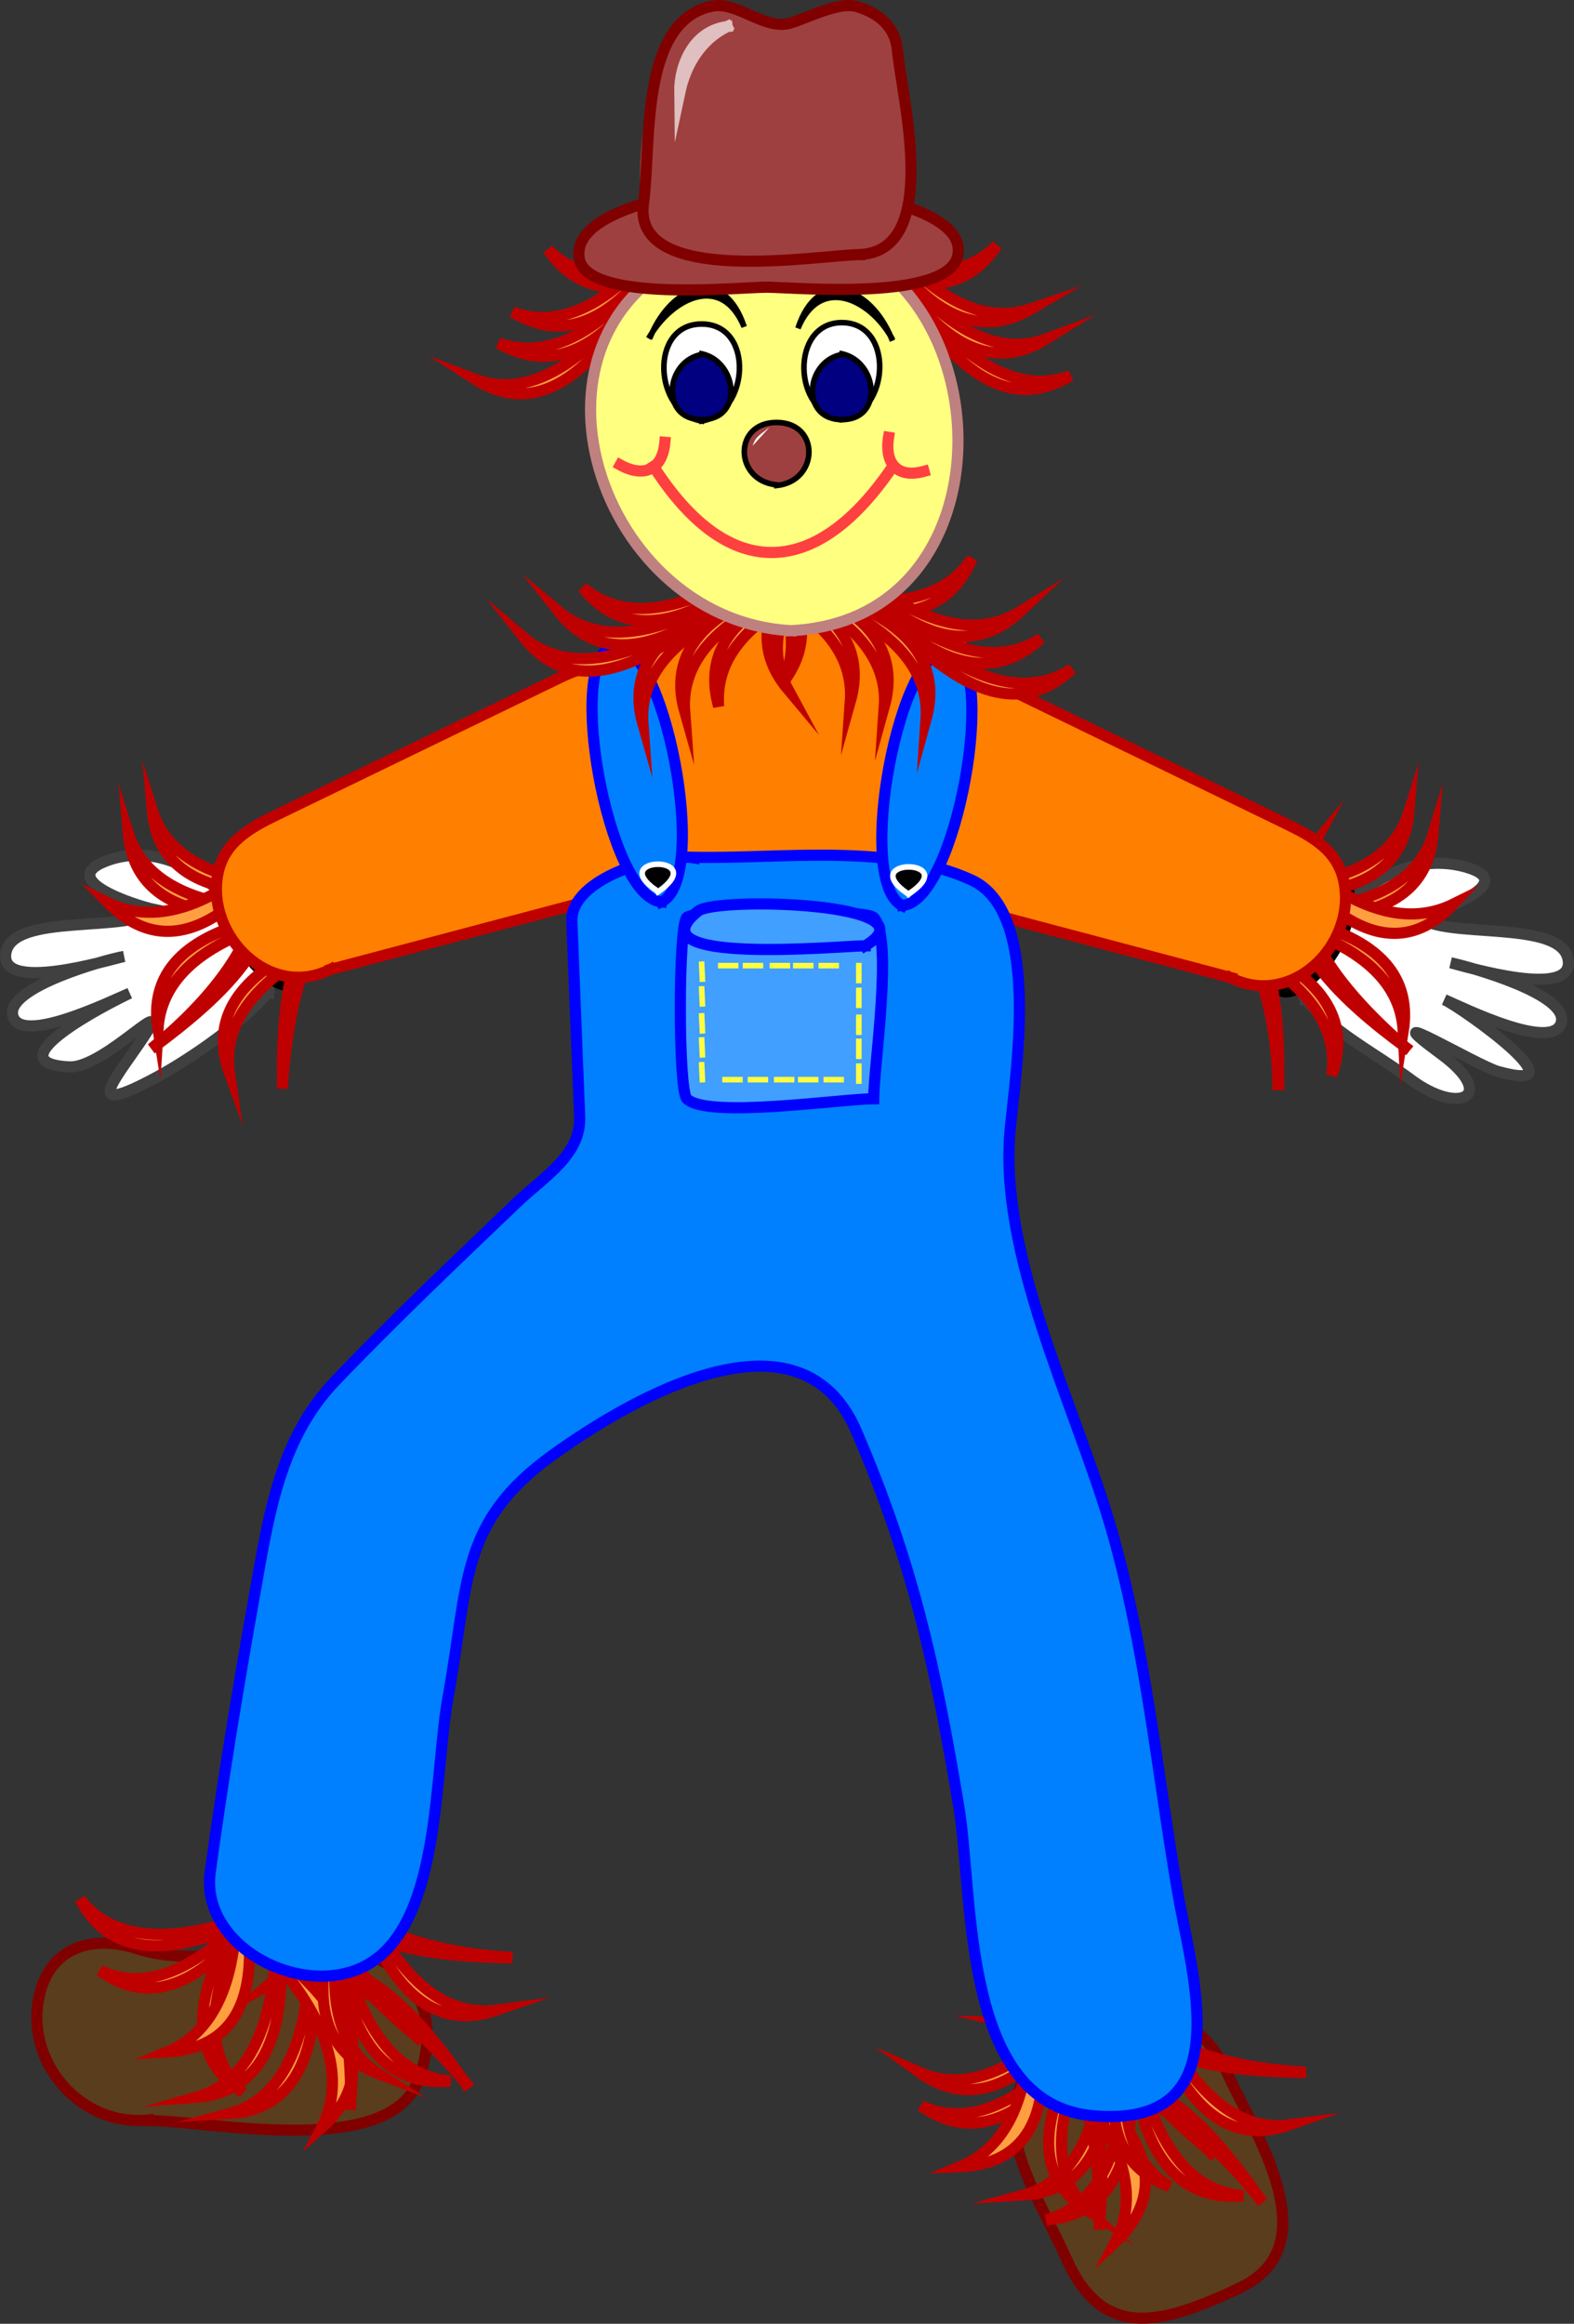 <svg height="416.418" id="Layer_1" space="preserve" style="overflow:visible;enable-background:new 0 0 282.153 416.418;" viewBox="0 0 282.153 416.418" width="282.153" xmlns="http://www.w3.org/2000/svg" xmlns:cc="http://web.resource.org/cc/" xmlns:svg="http://www.w3.org/2000/svg"><rect x="0" y="0" width="282.153" height="416.418" fill="#333333" stroke="none"/><defs id="defs424"/><path d="M111.44 114.284c13.619-2.09 27.812-3.606 41.606-3.394 3.064.047 20.595-.332 19.202 5.757-2.473 10.814-4.945 21.628-7.418 32.442-1.355 5.928-.115 13.389-6.797 12.872-11.906-.921-23.813-1.842-35.719-2.764C108.978 158.166 112.632 126.209 111.44 114.284" id="path3" style="fill:#FF7F00;"/><path d="M111.44 114.284c13.619-2.09 27.812-3.606 41.606-3.394 3.064.047 20.595-.332 19.202 5.757-2.473 10.814-4.945 21.628-7.418 32.442-1.355 5.928-.115 13.389-6.797 12.872-11.906-.921-23.813-1.842-35.719-2.764C108.978 158.166 112.632 126.209 111.44 114.284" id="path5" style="fill:none;stroke:#FF0000;stroke-width:2;stroke-linecap:square;stroke-miterlimit:10;"/><path d="M234.029 179.004c4.663 5.812 12.906 9.969 18.908 14.467 8.599 6.444 15.646 2.98 5.393-4.568-13.36-9.836 6.438 2.059 10.217 3.108 15.59 4.333-6.199-11.266-9.646-12.88 3.41 1.481 19.326 9.345 20.939 4.188 1.609-5.145-16.621-10.119-19.797-10.787 2.904.731 22.147 6.571 21.065-.508-1.132-7.402-22.36-3.602-26.776-7.741 3.06-.724 18.493-6.024 8.503-8.883C248.397 151.269 233.84 166.154 234.029 179.004" id="path7" style="fill:#FFFFFF;"/><path d="M234.029 179.004c4.663 5.812 12.906 9.969 18.908 14.467 8.599 6.444 15.646 2.98 5.393-4.568-13.36-9.836 6.438 2.059 10.217 3.108 15.59 4.333-6.199-11.266-9.646-12.88 3.41 1.481 19.326 9.345 20.939 4.188 1.609-5.145-16.621-10.119-19.797-10.787 2.904.731 22.147 6.571 21.065-.508-1.132-7.402-22.36-3.602-26.776-7.741 3.06-.724 18.493-6.024 8.503-8.883-14.354-4.107-28.93 10.478-28.807 23.731" id="path9" style="fill:none;stroke:#404040;stroke-width:2;stroke-linecap:square;stroke-miterlimit:10;"/><path d="M227.684 171.39c2.46-3.846 14.206-23.85 14.212-9.264C241.899 171.885 226.805 186.142 227.684 171.39" id="path11" style="fill:#FFFFFF;"/><path d="M227.684 171.39c2.46-3.846 14.206-23.85 14.212-9.264C241.899 171.885 226.805 186.142 227.684 171.39" id="path13" style="fill:none;stroke:#000000;stroke-width:2;stroke-linecap:square;stroke-miterlimit:10;"/><path d="M47.988 177.863c-4.213 5.202-13.783 11.852-19.797 15.101-13.574 7.333-7.864.856-3.045-6.217 7.126-10.461-6.283 4.74-12.69 4.441-13.954-.65 6.796-11.329 10.787-13.198-3.427 1.432-19.508 9.35-20.939 4.061-1.379-5.096 16.609-10.083 19.924-10.66-2.972.693-22.141 6.471-21.193-.507 1.022-7.526 22.398-3.486 26.777-7.869-3.426-.706-18.109-5.388-8.502-8.82C33.218 149.226 48.739 165.647 47.988 177.863" id="path15" style="fill:#FFFFFF;"/><path d="M47.988 177.863c-4.213 5.202-13.783 11.852-19.797 15.101-13.574 7.333-7.864.856-3.045-6.217 7.126-10.461-6.283 4.74-12.69 4.441-13.954-.65 6.796-11.329 10.787-13.198-3.427 1.432-19.508 9.35-20.939 4.061-1.379-5.096 16.609-10.083 19.924-10.66-2.972.693-22.141 6.471-21.193-.507 1.022-7.526 22.398-3.486 26.777-7.869-3.426-.706-18.109-5.388-8.502-8.82 14.127-5.047 28.918 11.208 28.808 23.794" id="path17" style="fill:none;stroke:#404040;stroke-width:2;stroke-linecap:square;stroke-miterlimit:10;"/><path d="M54.333 170.121c-2.439-4.148-14.191-23.538-14.086-9.136C40.327 171.862 55.964 184.069 54.333 170.121" id="path19" style="fill:#FFFFFF;"/><path d="M54.333 170.121c-2.439-4.148-14.191-23.538-14.086-9.136.07 9.598 15.021 24.038 14.213 9.264" id="path21" style="fill:none;stroke:#000000;stroke-width:2;stroke-linecap:square;stroke-miterlimit:10;"/><path d="M221.719 410.222c17.008-7.484 3.109-28.033-1.637-38.535-6.123-13.548-18.767-13.359-30.469-5.373-15.411 10.518-4.511 24.97 1.637 38.647C198.038 420.065 209.563 416.019 221.719 410.222" id="path23" style="fill:#5A3D1C;"/><path d="M221.719 410.222c17.008-7.484 3.109-28.033-1.637-38.535-6.123-13.548-18.767-13.359-30.469-5.373-15.411 10.518-4.511 24.97 1.637 38.647 6.822 15.181 18.012 10.939 30.596 5.261" id="path25" style="fill:none;stroke:#800000;stroke-width:2;stroke-linecap:square;stroke-miterlimit:10;"/><path d="M26.669 379.893c-12.375 1.323-22.674-10.768-19.479-22.906 2.169-8.243 9.729-10.246 17.259-7.806 12.467 4.043 27.283-2.23 39.911.762 10.088 2.39 16.277 13.35 10.279 23.731C67.221 386.512 38.037 380.39 26.669 379.893" id="path27" style="fill:#5A3D1C;"/><path d="M26.669 379.893c-12.375 1.323-22.674-10.768-19.479-22.906 2.169-8.243 9.729-10.246 17.259-7.806 12.467 4.043 27.283-2.23 39.911.762 10.678 2.53 14.771 12.049 10.596 22.906-5.449 14.172-37.68 7.136-48.159 7.171" id="path29" style="fill:none;stroke:#800000;stroke-width:2;stroke-linecap:square;stroke-miterlimit:10;"/><path d="M225.652 393.853c-7.646-9.638-22.29-24.229-35.659-17.514C204.313 365.257 218.745 383.273 225.652 393.853" id="path31" style="fill:#FF9F40;"/><path d="M225.652 393.853c-7.646-9.638-22.29-24.229-35.659-17.514 14.467-11.197 28.282 6.974 35.787 17.514" id="path33" style="fill:none;stroke:#BF0000;stroke-width:2;stroke-linecap:square;stroke-miterlimit:10;"/><path d="M201.795 359.588c2.134 12.118 5.72 32.647 21.065 33.883-18.557 1.834-19.861-21.051-21.065-33.883" id="path35" style="fill:#FF9F40;"/><path d="M201.795 359.588c2.134 12.118 5.72 32.647 21.065 33.883-18.206 1.799-20.298-20.793-20.938-33.756" id="path37" style="fill:none;stroke:#BF0000;stroke-width:2;stroke-linecap:square;stroke-miterlimit:10;"/><path d="M203.825 351.847c3.648 11.639 12.502 30.823 27.284 28.934C213.876 386.91 206.805 364.045 203.825 351.847" id="path39" style="fill:#FF9F40;"/><path d="M203.825 351.847c3.648 11.639 12.502 30.823 27.284 28.934-17.243 6.134-24.17-16.662-27.284-28.807" id="path41" style="fill:none;stroke:#BF0000;stroke-width:2;stroke-linecap:square;stroke-miterlimit:10;"/><path d="M233.013 371.263c-12.185-.692-32.618-4.991-34.39-19.67C197.156 369.57 220.81 371.575 233.013 371.263" id="path43" style="fill:#FF9F40;"/><path d="M233.013 371.263c-12.185-.692-32.618-4.991-34.39-19.67-1.484 18.19 21.835 19.483 34.518 19.797" id="path45" style="fill:none;stroke:#BF0000;stroke-width:2;stroke-linecap:square;stroke-miterlimit:10;"/><path d="M201.541 360.604c.99 12.113.524 33.22-13.959 37.182C205.586 396.446 203.85 372.999 201.541 360.604" id="path47" style="fill:#FF9F40;"/><path d="M201.541 360.604c.99 12.113.524 33.22-13.959 37.182 18.23-1.356 15.822-24.56 14.087-37.182" id="path49" style="fill:none;stroke:#BF0000;stroke-width:2;stroke-linecap:square;stroke-miterlimit:10;"/><path d="M185.932 366.187c8.624 8.826 20.832 22.568 13.96 35.66C214.452 388.232 196.418 374.111 185.932 366.187" id="path51" style="fill:#FF9F40;"/><path d="M185.932 366.187c8.624 8.826 20.832 22.568 13.96 35.66 14.326-13.396-3.045-27.925-13.96-35.533" id="path53" style="fill:none;stroke:#BF0000;stroke-width:2;stroke-linecap:square;stroke-miterlimit:10;"/><path d="M197.607 356.034c1.093 12.209.395 33.346-14.087 37.31 18.406-1.06 15.871-24.85 14.087-37.31" id="path55" style="fill:#FF9F40;"/><path d="M197.607 356.034c1.093 12.209.395 33.346-14.087 37.31 18.308-1.055 15.954-24.739 14.087-37.183" id="path57" style="fill:none;stroke:#BF0000;stroke-width:2;stroke-linecap:square;stroke-miterlimit:10;"/><path d="M197.1 398.547c.142-12.386-1.786-32.83-16.498-36.168C198.94 362.662 198.048 385.75 197.1 398.547" id="path59" style="fill:#FF9F40;"/><path d="M197.1 398.547c.142-12.386-1.786-32.83-16.498-36.168C198.94 362.662 198.048 385.75 197.1 398.547" id="path61" style="fill:none;stroke:#BF0000;stroke-width:2;stroke-linecap:square;stroke-miterlimit:10;"/><path d="M200.271 356.923c-6.118 10.487-16.116 29.127-4.947 39.468C179.324 386.717 193.478 367.089 200.271 356.923" id="path63" style="fill:#FF9F40;"/><path d="M200.271 356.923c-6.118 10.487-16.116 29.127-4.947 39.468-15.749-9.522-2.341-29.272 5.075-39.468" id="path65" style="fill:none;stroke:#BF0000;stroke-width:2;stroke-linecap:square;stroke-miterlimit:10;"/><path d="M206.745 352.101c-4.123 11.556-10.063 31.708 2.918 39.721C192.37 385.403 201.622 363.68 206.745 352.101" id="path67" style="fill:#FF9F40;"/><path d="M206.745 352.101c-4.123 11.556-10.063 31.708 2.918 39.721-17.131-6.357-8.274-28.095-2.918-39.595" id="path69" style="fill:none;stroke:#BF0000;stroke-width:2;stroke-linecap:square;stroke-miterlimit:10;"/><path d="M217.023 385.729c-8.597-8.638-22.307-24.563-14.086-37.182C190.279 362.225 207.568 377.273 217.023 385.729" id="path71" style="fill:#FF9F40;"/><path d="M217.023 385.729c-8.597-8.638-22.307-24.563-14.086-37.182-12.485 13.489 4.186 28.771 14.212 37.182" id="path73" style="fill:none;stroke:#BF0000;stroke-width:2;stroke-linecap:square;stroke-miterlimit:10;"/><path d="M199.512 357.431c-6.582 10.073-20.964 26.262-34.393 19.924C179.905 388.039 193.328 368.413 199.512 357.431" id="path75" style="fill:#FF9F40;"/><path d="M199.512 357.431c-6.582 10.073-20.964 26.262-34.393 19.924 14.852 10.732 27.958-8.973 34.393-19.798" id="path77" style="fill:none;stroke:#BF0000;stroke-width:2;stroke-linecap:square;stroke-miterlimit:10;"/><path d="M183.774 351.974c1.729 12.052 1.603 30.8-11.675 36.294C191.75 387.531 187.506 364.463 183.774 351.974" id="path79" style="fill:#FF9F40;"/><path d="M183.774 351.974c1.729 12.052 1.603 30.8-11.675 36.294C191.75 387.531 187.506 364.463 183.774 351.974" id="path81" style="fill:none;stroke:#BF0000;stroke-width:2;stroke-linecap:square;stroke-miterlimit:10;"/><path d="M199.257 351.466c-6.857 10.188-20.636 25.879-34.39 19.924 14.753 10.673 28.128-9.06 34.39-19.924" id="path83" style="fill:#FF9F40;"/><path d="M199.257 351.466c-6.857 10.188-20.636 25.879-34.39 19.924 14.821 10.723 27.874-9.093 34.39-19.797" id="path85" style="fill:none;stroke:#BF0000;stroke-width:2;stroke-linecap:square;stroke-miterlimit:10;"/><path d="M83.521 373.294c-7.845-9.19-22.382-24.64-35.659-17.387C61.99 343.822 76.343 363.647 83.521 373.294" id="path87" style="fill:#FF9F40;"/><path d="M83.521 373.294c-7.845-9.19-22.382-24.64-35.659-17.387 13.959-11.94 28.513 7.324 35.659 17.513" id="path89" style="fill:none;stroke:#BF0000;stroke-width:2;stroke-linecap:square;stroke-miterlimit:10;"/><path d="M59.664 339.029c1.564 12.273 5.938 32.603 21.065 33.884C62.396 374.71 60.433 352.086 59.664 339.029" id="path91" style="fill:#FF9F40;"/><path d="M59.664 339.029c1.564 12.273 5.938 32.603 21.065 33.884-18.294 1.793-20.26-20.721-21.065-33.757" id="path93" style="fill:none;stroke:#BF0000;stroke-width:2;stroke-linecap:square;stroke-miterlimit:10;"/><path d="M61.567 331.288c3.975 11.635 12.365 30.879 27.41 28.935C71.627 366.225 64.721 343.589 61.567 331.288" id="path95" style="fill:#FF9F40;"/><path d="M61.567 331.288c3.975 11.635 12.365 30.879 27.41 28.935-17.364 6.007-24.115-16.563-27.41-28.808" id="path97" style="fill:none;stroke:#BF0000;stroke-width:2;stroke-linecap:square;stroke-miterlimit:10;"/><path d="M90.881 350.705c-12.341-.738-32.438-4.962-34.517-19.67C55.145 349.015 78.191 350.993 90.881 350.705" id="path99" style="fill:#FF9F40;"/><path d="M90.881 350.705c-12.341-.738-32.438-4.962-34.517-19.67-1.235 18.209 21.659 19.479 34.517 19.796" id="path101" style="fill:none;stroke:#BF0000;stroke-width:2;stroke-linecap:square;stroke-miterlimit:10;"/><path d="M55.222 341.44c1.092 12.209.395 33.344-14.086 37.31C59.541 377.688 57.005 353.9 55.222 341.44" id="path103" style="fill:#FF9F40;"/><path d="M55.222 341.44c1.092 12.209.395 33.344-14.086 37.31 18.306-1.056 15.953-24.739 14.086-37.183" id="path105" style="fill:none;stroke:#BF0000;stroke-width:2;stroke-linecap:square;stroke-miterlimit:10;"/><path d="M43.674 345.755c9.184 8.19 20.54 22.829 13.959 35.533 14.666-12.964-3.086-28.373-13.959-35.533" id="path107" style="fill:#FF9F40;"/><path d="M43.674 345.755c9.184 8.19 20.54 22.829 13.959 35.533 14.742-13.031-3.181-28.107-13.833-35.533" id="path109" style="fill:none;stroke:#BF0000;stroke-width:2;stroke-linecap:square;stroke-miterlimit:10;"/><path d="M49.131 338.521c1.095 12.238.444 33.149-13.959 37.311 18.032-1.363 16.189-24.791 13.959-37.311" id="path111" style="fill:#FF9F40;"/><path d="M49.131 338.521c1.095 12.238.444 33.149-13.959 37.311 18.189-1.375 15.819-24.583 14.086-37.183" id="path113" style="fill:none;stroke:#BF0000;stroke-width:2;stroke-linecap:square;stroke-miterlimit:10;"/><path d="M62.836 377.101c.25-12.327-2.012-32.982-16.624-36.167C64.582 341.063 63.782 364.321 62.836 377.101" id="path115" style="fill:#FF9F40;"/><path d="M62.836 377.101c.25-12.327-2.012-32.982-16.624-36.167C64.582 341.063 63.782 364.321 62.836 377.101" id="path117" style="fill:none;stroke:#BF0000;stroke-width:2;stroke-linecap:square;stroke-miterlimit:10;"/><path d="M48.623 335.349c-6.278 10.493-16.25 29.181-5.076 39.595-15.598-10.008-2.223-29.116 5.076-39.595" id="path119" style="fill:#FF9F40;"/><path d="M48.623 335.349c-6.278 10.493-16.25 29.181-5.076 39.595-15.408-9.886-2.541-29.151 5.076-39.467" id="path121" style="fill:none;stroke:#BF0000;stroke-width:2;stroke-linecap:square;stroke-miterlimit:10;"/><path d="M64.994 331.923c-4.231 11.671-9.909 31.444 2.918 39.721C50.793 365.086 59.661 343.529 64.994 331.923" id="path123" style="fill:#FF9F40;"/><path d="M64.994 331.923c-4.231 11.671-9.909 31.444 2.918 39.721C50.793 365.086 59.661 343.529 64.994 331.923" id="path125" style="fill:none;stroke:#BF0000;stroke-width:2;stroke-linecap:square;stroke-miterlimit:10;"/><path d="M74.892 365.171c-8.65-8.815-22.395-24.295-14.086-37.182C47.74 340.918 65.248 357.082 74.892 365.171" id="path127" style="fill:#FF9F40;"/><path d="M74.892 365.171c-8.65-8.815-22.395-24.295-14.086-37.182C47.74 340.918 65.248 357.082 74.892 365.171" id="path129" style="fill:none;stroke:#BF0000;stroke-width:2;stroke-linecap:square;stroke-miterlimit:10;"/><path d="M52.304 333.191c-6.916 9.879-20.751 26.366-34.391 19.924C32.541 363.98 46.112 343.936 52.304 333.191" id="path131" style="fill:#FF9F40;"/><path d="M52.304 333.191c-6.916 9.879-20.751 26.366-34.391 19.924 14.694 10.914 27.947-9.212 34.391-19.796" id="path133" style="fill:none;stroke:#BF0000;stroke-width:2;stroke-linecap:square;stroke-miterlimit:10;"/><path d="M41.517 331.415c1.795 11.969 1.653 30.835-11.548 36.294 19.311-1.053 15.735-23.826 11.548-36.294" id="path135" style="fill:#FF9F40;"/><path d="M41.517 331.415c1.795 11.969 1.653 30.835-11.548 36.294 19.541-1.065 15.3-23.604 11.675-36.294" id="path137" style="fill:none;stroke:#BF0000;stroke-width:2;stroke-linecap:square;stroke-miterlimit:10;"/><path d="M53.953 339.029c-10.57 5.791-30.693 13.102-39.594 1.27C22.395 356.116 43.816 345.884 53.953 339.029" id="path139" style="fill:#FF9F40;"/><path d="M53.953 339.029c-10.57 5.791-30.693 13.102-39.594 1.27 8.183 16.108 28.873 5.146 39.721-1.143" id="path141" style="fill:none;stroke:#BF0000;stroke-width:2;stroke-linecap:square;stroke-miterlimit:10;"/><path d="M27.938 187.253c9.551-7.826 23.55-23.006 16.497-36.167 11.57 14.095-6.02 28.895-16.497 36.167" id="path143" style="fill:#FF9F40;"/><path d="M27.938 187.253c9.551-7.826 23.55-23.006 16.497-36.167 11.686 14.236-6.067 28.431-16.497 36.294" id="path145" style="fill:none;stroke:#BF0000;stroke-width:2;stroke-linecap:square;stroke-miterlimit:10;"/><path d="M61.441 162.507c-12.148 2.042-32.213 6.872-33.123 21.955-2.881-18.036 20.599-20.859 33.123-21.955" id="path147" style="fill:#FF9F40;"/><path d="M61.441 162.507c-12.148 2.042-32.213 6.872-33.123 21.955-2.881-18.036 20.599-20.859 33.123-21.955" id="path149" style="fill:none;stroke:#BF0000;stroke-width:2;stroke-linecap:square;stroke-miterlimit:10;"/><path d="M69.181 164.158c-11.35 4.693-30.24 13.082-28.045 28.171C34.685 174.741 57.674 168.189 69.181 164.158" id="path151" style="fill:#FF9F40;"/><path d="M69.181 164.158c-11.35 4.693-30.24 13.082-28.045 28.171-6.296-17.164 15.956-24.599 28.171-28.045" id="path153" style="fill:none;stroke:#BF0000;stroke-width:2;stroke-linecap:square;stroke-miterlimit:10;"/><path d="M50.654 193.979c1-12.149 3.819-32.98 18.908-34.898-18.343-1.614-19.065 22.864-18.908 34.898" id="path155" style="fill:#FF9F40;"/><path d="M50.654 193.979c1-12.149 3.819-32.98 18.908-34.898-18.284-1.61-19.063 22.555-18.908 35.024" id="path157" style="fill:none;stroke:#BF0000;stroke-width:2;stroke-linecap:square;stroke-miterlimit:10;"/><path d="M60.552 162.254c-12.125 1.531-33.1 1.225-37.563-12.944 1.554 18.315 25.175 15.111 37.563 12.944" id="path159" style="fill:#FF9F40;"/><path d="M60.552 162.254c-12.125 1.531-33.1 1.225-37.563-12.944 1.554 18.315 25.175 15.111 37.563 12.944" id="path161" style="fill:none;stroke:#BF0000;stroke-width:2;stroke-linecap:square;stroke-miterlimit:10;"/><path d="M54.333 146.771c-8.097 9.139-22.08 21.243-35.025 14.975C33.009 175.733 47.228 158.009 54.333 146.771" id="path163" style="fill:#FF9F40;"/><path d="M54.333 146.771c-8.097 9.139-22.08 21.243-35.025 14.975C33.009 175.733 47.228 158.009 54.333 146.771" id="path165" style="fill:none;stroke:#BF0000;stroke-width:2;stroke-linecap:square;stroke-miterlimit:10;"/><path d="M64.866 158.065c-12.055 1.627-33.112 1.304-37.563-12.816 1.548 18.011 25.478 15.52 37.563 12.816" id="path167" style="fill:#FF9F40;"/><path d="M64.866 158.065c-12.055 1.627-33.112 1.304-37.563-12.816 1.565 18.224 25.249 15.098 37.563 12.944" id="path169" style="fill:none;stroke:#BF0000;stroke-width:2;stroke-linecap:square;stroke-miterlimit:10;"/><path d="M251.922 187.635c-9.298-8.18-23.689-22.799-16.497-36.168C223.734 165.436 241.578 179.995 251.922 187.635" id="path171" style="fill:#FF9F40;"/><path d="M251.922 187.635c-9.298-8.18-23.689-22.799-16.497-36.168C223.734 165.436 241.578 179.995 251.922 187.635" id="path173" style="fill:none;stroke:#BF0000;stroke-width:2;stroke-linecap:square;stroke-miterlimit:10;"/><path d="M218.293 162.761c12.109 2.063 32.514 6.911 33.248 22.082C254.461 166.402 230.782 164.23 218.293 162.761" id="path175" style="fill:#FF9F40;"/><path d="M218.293 162.761c12.109 2.063 32.514 6.911 33.248 22.082 2.867-18.104-20.483-21.019-33.122-21.954" id="path177" style="fill:none;stroke:#BF0000;stroke-width:2;stroke-linecap:square;stroke-miterlimit:10;"/><path d="M210.552 164.538c11.52 4.078 30.409 13.37 28.172 28.173C244.942 175.412 222.873 168.171 210.552 164.538" id="path179" style="fill:#FF9F40;"/><path d="M210.552 164.538c11.52 4.078 30.409 13.37 28.172 28.173C244.942 175.412 222.873 168.171 210.552 164.538" id="path181" style="fill:none;stroke:#BF0000;stroke-width:2;stroke-linecap:square;stroke-miterlimit:10;"/><path d="M229.079 194.36c-.209-12.109-4.075-33.023-18.655-35.026C228.461 158.429 229.84 181.716 229.079 194.36" id="path183" style="fill:#FF9F40;"/><path d="M229.079 194.36c-.209-12.109-4.075-33.023-18.655-35.026 18.267-.917 18.94 22.202 18.782 35.026" id="path185" style="fill:none;stroke:#BF0000;stroke-width:2;stroke-linecap:square;stroke-miterlimit:10;"/><path d="M219.308 162.507c12.112 1.534 33.219 1.342 37.563-12.944C255.41 167.573 231.412 165.213 219.308 162.507" id="path187" style="fill:#FF9F40;"/><path d="M219.308 162.507c12.112 1.534 33.219 1.342 37.563-12.944-1.479 18.222-25.23 15.229-37.563 13.071" id="path189" style="fill:none;stroke:#BF0000;stroke-width:2;stroke-linecap:square;stroke-miterlimit:10;"/><path d="M225.398 147.025c8.19 9.087 22.17 21.382 35.152 14.975C246.917 176.563 232.659 157.552 225.398 147.025" id="path191" style="fill:#FF9F40;"/><path d="M225.398 147.025c8.19 9.087 22.17 21.382 35.152 14.975-13.411 14.325-28.092-4.009-35.024-14.975" id="path193" style="fill:none;stroke:#BF0000;stroke-width:2;stroke-linecap:square;stroke-miterlimit:10;"/><path d="M214.993 158.447c12.244 1.04 32.992 1.563 37.563-12.944C251.006 163.752 227.348 160.608 214.993 158.447" id="path195" style="fill:#FF9F40;"/><path d="M214.993 158.447c12.244 1.04 32.992 1.563 37.563-12.944C251.006 163.752 227.348 160.608 214.993 158.447" id="path197" style="fill:none;stroke:#BF0000;stroke-width:2;stroke-linecap:square;stroke-miterlimit:10;"/><path d="M59.283 173.675c-10.831 5.571-22.331-5.9-20.241-17.005 1.253-6.663 7.333-9.077 12.756-11.705 16.835-8.155 33.67-16.31 50.505-24.465 5.553-2.69 8.113-5.035 12.055.509 2.319 3.262 3.45 19.709 3.554 25.127.232 12.106-3.423 12.943-14.346 15.837C88.813 165.884 74.074 169.936 59.283 173.675" id="path199" style="fill:#FF7F00;"/><path d="M59.283 173.675c-10.831 5.571-22.331-5.9-20.241-17.005 1.081-5.747 5.808-8.339 10.596-10.658 16.835-8.155 33.67-16.31 50.505-24.465 18.095-8.766 15.982 7.365 17.579 22.75 1.126 10.861-1.087 14.215-11.116 16.873-15.732 4.168-31.464 8.337-47.196 12.506" id="path201" style="fill:none;stroke:#BF0000;stroke-width:2;stroke-linecap:square;stroke-miterlimit:10;"/><path d="M220.576 175.197c10.925 5.548 22.466-5.797 20.369-17.004-1.259-6.723-7.252-9.039-12.744-11.705-16.8-8.155-33.6-16.31-50.399-24.464-15.71-7.626-16.213 12.676-16.107 25.383.102 12.217 3.854 13.176 14.853 16.09C191.089 167.35 206.507 171.278 220.576 175.197" id="path203" style="fill:#FF7F00;"/><path d="M220.576 175.197c10.925 5.548 22.466-5.797 20.369-17.004-1.09-5.823-5.727-8.298-10.588-10.659-16.8-8.155-33.6-16.31-50.399-24.464-6.268-3.042-9.662-6.44-14.33-.537-2.792 3.531-3.437 17.888-3.808 23.097-.779 10.959 1.612 14.392 11.688 17.062 15.732 4.169 31.464 8.337 47.196 12.506" id="path205" style="fill:none;stroke:#BF0000;stroke-width:2;stroke-linecap:square;stroke-miterlimit:10;"/><path d="M124.384 153.624c15.482.331 35.029-2.63 49.746 4.061 12.399 5.638 8.088 33.363 6.979 44.416-2.247 22.422 11.348 49.16 17.782 70.806 6.387 21.48 8.492 44.597 12.299 66.643 2.492 14.433 11.291 42.019-15.36 39.582-23.548-2.152-21.271-39.138-23.94-55.277-4.171-25.214-8.324-44.056-18.393-67.415-9.999-23.198-39.748-6.27-54.443 4.312-16.7 12.023-14.976 22.679-18.72 43.272-2.404 13.226-1.356 37.449-12.295 46.555-11.044 9.192-32.323-.78-30.353-15.129 2.305-16.786 5.063-33.482 8.035-50.162 2.622-14.713 4.718-28.396 15.606-39.004 11.414-11.12 22.616-22.456 34.133-33.471 6.125-5.857 8.667-7.232 8.33-15.661-.446-11.161-.893-22.323-1.339-33.484C102.176 156.792 120.466 153.048 124.384 153.624" id="path207" style="fill:#0080FF;"/><path d="M124.384 153.624c15.482.331 35.029-2.63 49.746 4.061 12.399 5.638 8.088 33.363 6.979 44.416-2.247 22.422 11.348 49.16 17.782 70.806 6.387 21.48 8.492 44.597 12.299 66.643 2.492 14.433 11.291 42.019-15.36 39.582-23.548-2.152-21.271-39.138-23.94-55.277-4.171-25.214-8.324-44.056-18.393-67.415-9.999-23.198-39.748-6.27-54.443 4.312-16.7 12.023-14.976 22.679-18.72 43.272-2.404 13.226-1.356 37.449-12.295 46.555-11.044 9.192-32.323-.78-30.353-15.129 2.305-16.786 5.063-33.482 8.035-50.162 2.475-13.887 4.458-27.425 14.323-37.754 10.488-10.981 21.631-21.535 32.605-32.031 4.854-4.643 11.535-8.5 11.259-15.406-.466-11.65-.932-23.3-1.398-34.95-.316-7.909 15.977-12.475 22-11.394" id="path209" style="fill:none;stroke:#0000FF;stroke-width:2;stroke-linecap:square;stroke-miterlimit:10;"/><path d="M156.618 196.898c0-5.664 3.56-28.852.0-32.488-1.518-1.55-31.986-1.55-33.503.0-1.55 1.583-1.55 30.905.0 32.488C126.655 200.515 150.928 196.898 156.618 196.898" id="path211" style="fill:#409FFF;"/><path d="M156.618 196.898c0-5.664 3.56-28.852.0-32.488-1.518-1.55-31.986-1.55-33.503.0-1.55 1.583-1.55 30.905.0 32.488C126.655 200.515 150.928 196.898 156.618 196.898" id="path213" style="fill:none;stroke:#0000FF;stroke-width:2;stroke-linecap:square;stroke-miterlimit:10;"/><path d="M155.096 169.486c13.07-7.774-26.706-8.84-29.951-6.217C112.931 173.143 150.885 169.486 155.096 169.486" id="path215" style="fill:#409FFF;"/><path d="M155.096 169.486c13.07-7.774-26.706-8.84-29.951-6.217C112.931 173.143 150.885 169.486 155.096 169.486" id="path217" style="fill:none;stroke:#0000FF;stroke-width:2;stroke-linecap:square;stroke-miterlimit:10;"/><line id="line219" style="fill:none;stroke:#FFFF40;stroke-linecap:square;stroke-miterlimit:10;" x1="125.78" x2="125.907" y1="172.787" y2="175.451"/><line id="line221" style="fill:none;stroke:#FFFF40;stroke-linecap:square;stroke-miterlimit:10;" x1="125.78" x2="125.907" y1="177.229" y2="179.893"/><line id="line223" style="fill:none;stroke:#FFFF40;stroke-linecap:square;stroke-miterlimit:10;" x1="125.78" x2="125.907" y1="182.05" y2="184.715"/><line id="line225" style="fill:none;stroke:#FFFF40;stroke-linecap:square;stroke-miterlimit:10;" x1="125.78" x2="125.907" y1="186.366" y2="189.03"/><line id="line227" style="fill:none;stroke:#FFFF40;stroke-linecap:square;stroke-miterlimit:10;" x1="125.78" x2="125.907" y1="190.807" y2="193.472"/><line id="line229" style="fill:none;stroke:#FFFF40;stroke-linecap:square;stroke-miterlimit:10;" x1="153.952" x2="153.952" y1="173.041" y2="175.705"/><line id="line231" style="fill:none;stroke:#FFFF40;stroke-linecap:square;stroke-miterlimit:10;" x1="153.952" x2="153.952" y1="177.482" y2="180.147"/><line id="line233" style="fill:none;stroke:#FFFF40;stroke-linecap:square;stroke-miterlimit:10;" x1="153.952" x2="153.952" y1="182.304" y2="184.969"/><line id="line235" style="fill:none;stroke:#FFFF40;stroke-linecap:square;stroke-miterlimit:10;" x1="153.952" x2="153.952" y1="186.618" y2="189.284"/><line id="line237" style="fill:none;stroke:#FFFF40;stroke-linecap:square;stroke-miterlimit:10;" x1="153.952" x2="153.952" y1="191.06" y2="193.726"/><line id="line239" style="fill:none;stroke:#FFFF40;stroke-linecap:square;stroke-miterlimit:10;" x1="129.968" x2="132.633" y1="193.472" y2="193.472"/><line id="line241" style="fill:none;stroke:#FFFF40;stroke-linecap:square;stroke-miterlimit:10;" x1="134.537" x2="137.201" y1="193.472" y2="193.472"/><line id="line243" style="fill:none;stroke:#FFFF40;stroke-linecap:square;stroke-miterlimit:10;" x1="139.232" x2="141.896" y1="193.472" y2="193.472"/><line id="line245" style="fill:none;stroke:#FFFF40;stroke-linecap:square;stroke-miterlimit:10;" x1="143.546" x2="146.212" y1="193.472" y2="193.472"/><line id="line247" style="fill:none;stroke:#FFFF40;stroke-linecap:square;stroke-miterlimit:10;" x1="148.115" x2="150.779" y1="193.472" y2="193.472"/><line id="line249" style="fill:none;stroke:#FFFF40;stroke-linecap:square;stroke-miterlimit:10;" x1="129.206" x2="131.872" y1="173.041" y2="173.041"/><line id="line251" style="fill:none;stroke:#FFFF40;stroke-linecap:square;stroke-miterlimit:10;" x1="133.648" x2="136.313" y1="173.041" y2="173.041"/><line id="line253" style="fill:none;stroke:#FFFF40;stroke-linecap:square;stroke-miterlimit:10;" x1="138.47" x2="141.136" y1="173.041" y2="173.041"/><line id="line255" style="fill:none;stroke:#FFFF40;stroke-linecap:square;stroke-miterlimit:10;" x1="142.658" x2="145.323" y1="173.041" y2="173.041"/><line id="line257" style="fill:none;stroke:#FFFF40;stroke-linecap:square;stroke-miterlimit:10;" x1="147.227" x2="149.891" y1="173.041" y2="173.041"/><path d="M118.547 161.62c8.926-4.2.322-47.577-8.503-45.813C101.141 117.587 108.903 160.744 118.547 161.62" id="path259" style="fill:#0080FF;"/><path d="M118.547 161.62c8.926-4.2.322-47.577-8.503-45.813C101.141 117.587 108.903 160.744 118.547 161.62" id="path261" style="fill:none;stroke:#0000FF;stroke-width:2;stroke-linecap:square;stroke-miterlimit:10;"/><path d="M161.694 162.254c-8.595-4.356-.332-47.496 8.629-45.813C179.151 118.1 171.579 161.557 161.694 162.254" id="path263" style="fill:#0080FF;"/><path d="M161.694 162.254c-8.595-4.356-.332-47.496 8.629-45.813 8.858 1.664 1.161 44.974-8.503 45.813" id="path265" style="fill:none;stroke:#0000FF;stroke-width:2;stroke-linecap:square;stroke-miterlimit:10;"/><path d="M145.577 104.005c-11.595 3.809-31.441 10.514-30.33 25.761-5.104-17.884 18.385-22.756 30.33-25.761" id="path267" style="fill:#FF9F40;"/><path d="M145.577 104.005c-11.595 3.809-31.441 10.514-30.33 25.761-5.014-17.566 18.058-23.148 30.33-25.634" id="path269" style="fill:none;stroke:#BF0000;stroke-width:2;stroke-linecap:square;stroke-miterlimit:10;"/><path d="M153.064 101.721c-11.596 3.808-31.44 10.514-30.33 25.761C117.635 109.594 141.114 104.725 153.064 101.721" id="path271" style="fill:#FF9F40;"/><path d="M153.064 101.721c-11.596 3.808-31.44 10.514-30.33 25.761-5.009-17.571 18.053-23.148 30.33-25.635" id="path273" style="fill:none;stroke:#BF0000;stroke-width:2;stroke-linecap:square;stroke-miterlimit:10;"/><path d="M158.268 87.635c-9.051 8.221-24.278 22.451-17.006 35.913C129.35 109.354 148.633 95.079 158.268 87.635" id="path275" style="fill:#FF9F40;"/><path d="M158.268 87.635c-9.051 8.221-24.278 22.451-17.006 35.913-11.765-14.019 6.949-28.507 17.133-35.913" id="path277" style="fill:none;stroke:#BF0000;stroke-width:2;stroke-linecap:square;stroke-miterlimit:10;"/><path d="M159.028 100.833c-11.581 3.927-31.373 10.414-30.203 25.761C123.715 108.513 147.274 103.921 159.028 100.833" id="path279" style="fill:#FF9F40;"/><path d="M159.028 100.833c-11.581 3.927-31.373 10.414-30.203 25.761-4.992-17.662 17.898-23.147 30.331-25.634" id="path281" style="fill:none;stroke:#BF0000;stroke-width:2;stroke-linecap:square;stroke-miterlimit:10;"/><path d="M135.551 103.116c11.712 3.685 31.472 10.516 30.457 25.762C170.96 110.967 147.797 106.063 135.551 103.116" id="path283" style="fill:#FF9F40;"/><path d="M135.551 103.116c11.712 3.685 31.472 10.516 30.457 25.762 4.873-17.625-17.924-23.122-30.329-25.635" id="path285" style="fill:none;stroke:#BF0000;stroke-width:2;stroke-linecap:square;stroke-miterlimit:10;"/><path d="M128.065 100.959c11.73 3.21 31.503 10.672 30.457 25.634C163.419 108.973 140.494 103.359 128.065 100.959" id="path287" style="fill:#FF9F40;"/><path d="M128.065 100.959c11.73 3.21 31.503 10.672 30.457 25.634 4.896-17.618-17.942-23.125-30.33-25.634" id="path289" style="fill:none;stroke:#BF0000;stroke-width:2;stroke-linecap:square;stroke-miterlimit:10;"/><path d="M122.861 86.746c9.276 8.132 24.304 22.541 17.132 36.04C151.716 108.3 132.967 94.536 122.861 86.746" id="path291" style="fill:#FF9F40;"/><path d="M122.861 86.746c9.276 8.132 24.304 22.541 17.132 36.04 11.541-14.263-6.649-28.448-17.132-35.913" id="path293" style="fill:none;stroke:#BF0000;stroke-width:2;stroke-linecap:square;stroke-miterlimit:10;"/><path d="M122.1 99.944c11.7 3.804 31.41 10.42 30.33 25.762C157.506 107.72 134.21 102.953 122.1 99.944" id="path295" style="fill:#FF9F40;"/><path d="M122.1 99.944c11.7 3.804 31.41 10.42 30.33 25.762 4.986-17.667-17.892-23.147-30.33-25.635" id="path297" style="fill:none;stroke:#BF0000;stroke-width:2;stroke-linecap:square;stroke-miterlimit:10;"/><path d="M154.967 105.528c8.669 8.667 24.381 22.682 37.184 14.34C178.944 132.436 163.042 115.56 154.967 105.528" id="path299" style="fill:#FF9F40;"/><path d="M154.967 105.528c8.669 8.667 24.381 22.682 37.184 14.34-13.296 12.654-28.808-4.417-37.184-14.213" id="path301" style="fill:none;stroke:#BF0000;stroke-width:2;stroke-linecap:square;stroke-miterlimit:10;"/><path d="M149.385 100.071c8.593 8.689 24.459 22.629 37.182 14.34-13.526 12.572-28.699-4.414-37.182-14.34" id="path303" style="fill:#FF9F40;"/><path d="M149.385 100.071c8.593 8.689 24.459 22.629 37.182 14.34-13.526 12.572-28.699-4.414-37.182-14.34" id="path305" style="fill:none;stroke:#BF0000;stroke-width:2;stroke-linecap:square;stroke-miterlimit:10;"/><path d="M134.41 102.229c11.511 4.648 31.388 10.389 39.847-2.158C167.229 116.882 146.002 108.098 134.41 102.229" id="path307" style="fill:#FF9F40;"/><path d="M134.41 102.229c11.511 4.648 31.388 10.389 39.847-2.158-7.048 16.86-28.026 7.891-39.72 2.285" id="path309" style="fill:none;stroke:#BF0000;stroke-width:2;stroke-linecap:square;stroke-miterlimit:10;"/><path d="M145.703 95.249c8.675 8.9 24.277 22.303 37.184 14.34-13.339 12.565-28.908-4.474-37.184-14.34" id="path311" style="fill:#FF9F40;"/><path d="M145.703 95.249c8.675 8.9 24.277 22.303 37.184 14.34-13.339 12.565-28.908-4.474-37.184-14.34" id="path313" style="fill:none;stroke:#BF0000;stroke-width:2;stroke-linecap:square;stroke-miterlimit:10;"/><path d="M132.506 104.894c-9.463 7.781-27.086 19.08-38.579 9.391C105.14 128.582 123.465 113.76 132.506 104.894" id="path315" style="fill:#FF9F40;"/><path d="M132.506 104.894c-9.463 7.781-27.086 19.08-38.579 9.391 11.304 14.415 29.223-.701 38.579-9.264" id="path317" style="fill:none;stroke:#BF0000;stroke-width:2;stroke-linecap:square;stroke-miterlimit:10;"/><path d="M138.725 100.198c-9.358 7.887-27.119 18.912-38.579 9.391C111.241 123.74 130.072 109.15 138.725 100.198" id="path319" style="fill:#FF9F40;"/><path d="M138.725 100.198c-9.358 7.887-27.119 18.912-38.579 9.391 11.301 14.414 29.274-.775 38.706-9.264" id="path321" style="fill:none;stroke:#BF0000;stroke-width:2;stroke-linecap:square;stroke-miterlimit:10;"/><path d="M143.039 95.883c-9.598 7.538-27.044 19.212-38.579 9.391C115.671 119.565 133.935 104.665 143.039 95.883" id="path323" style="fill:#FF9F40;"/><path d="M143.039 95.883c-9.598 7.538-27.044 19.212-38.579 9.391 11.304 14.409 29.159-.786 38.579-9.264" id="path325" style="fill:none;stroke:#BF0000;stroke-width:2;stroke-linecap:square;stroke-miterlimit:10;"/><path d="M118.166 45.884c-5.923 10.601-19.13 27.27-32.995 22.081 15.157 9.786 27.957-10.833 32.995-22.081" id="path327" style="fill:#FF9F40;"/><path d="M118.166 45.884c-5.923 10.601-19.13 27.27-32.995 22.081 15.403 9.945 27.312-10.943 33.122-21.955" id="path329" style="fill:none;stroke:#BF0000;stroke-width:2;stroke-linecap:square;stroke-miterlimit:10;"/><path d="M122.48 39.284c-6.313 10.709-18.838 27.098-33.121 22.208 15.703 9.142 27.45-10.575 33.121-22.208" id="path331" style="fill:#FF9F40;"/><path d="M122.48 39.284c-6.313 10.709-18.838 27.098-33.121 22.208 15.764 9.178 27.21-10.58 33.121-22.081" id="path333" style="fill:none;stroke:#BF0000;stroke-width:2;stroke-linecap:square;stroke-miterlimit:10;"/><path d="M137.455 38.143c-9.8 7.086-28.7 17.076-39.212 6.599 10.279 14.916 29.504 1.703 39.212-6.599" id="path335" style="fill:#FF9F40;"/><path d="M137.455 38.143c-9.8 7.086-28.7 17.076-39.212 6.599 10.373 15.051 29.182 1.489 39.212-6.472" id="path337" style="fill:none;stroke:#BF0000;stroke-width:2;stroke-linecap:square;stroke-miterlimit:10;"/><path d="M125.019 33.828c-6.362 10.389-19.041 27.305-33.121 22.081C107.473 65.562 119.211 45.128 125.019 33.828" id="path339" style="fill:#FF9F40;"/><path d="M125.019 33.828c-6.362 10.389-19.041 27.305-33.121 22.081C107.473 65.562 119.211 45.128 125.019 33.828" id="path341" style="fill:none;stroke:#BF0000;stroke-width:2;stroke-linecap:square;stroke-miterlimit:10;"/><path d="M158.774 45.122c6.211 10.531 19.003 27.446 33.122 22.208C176.37 76.754 164.346 56.544 158.774 45.122" id="path343" style="fill:#FF9F40;"/><path d="M158.774 45.122c6.211 10.531 19.003 27.446 33.122 22.208-15.584 9.459-27.318-10.789-33.122-22.081" id="path345" style="fill:none;stroke:#BF0000;stroke-width:2;stroke-linecap:square;stroke-miterlimit:10;"/><path d="M154.461 38.65c6.346 10.363 19.086 27.288 33.121 22.081C172.021 70.485 160.352 49.812 154.461 38.65" id="path347" style="fill:#FF9F40;"/><path d="M154.461 38.65c6.346 10.363 19.086 27.288 33.121 22.081C172.021 70.485 160.352 49.812 154.461 38.65" id="path349" style="fill:none;stroke:#BF0000;stroke-width:2;stroke-linecap:square;stroke-miterlimit:10;"/><path d="M139.486 37.508c10.131 6.814 28.511 17.233 39.212 6.472C168.535 59.34 149.435 45.281 139.486 37.508" id="path351" style="fill:#FF9F40;"/><path d="M139.486 37.508c10.131 6.814 28.511 17.233 39.212 6.472C168.535 59.34 149.435 45.281 139.486 37.508" id="path353" style="fill:none;stroke:#BF0000;stroke-width:2;stroke-linecap:square;stroke-miterlimit:10;"/><path d="M151.922 33.066c6.576 10.506 18.782 27.116 33.121 22.208-15.901 9.392-27.034-10.921-33.121-22.208" id="path355" style="fill:#FF9F40;"/><path d="M151.922 33.066c6.576 10.506 18.782 27.116 33.121 22.208-15.727 9.288-27.129-10.668-32.994-22.081" id="path357" style="fill:none;stroke:#BF0000;stroke-width:2;stroke-linecap:square;stroke-miterlimit:10;"/><path d="M141.77 113.015c-35.638-1.95-52.565-56.481-13.578-68.909 49.573-15.801 60.444 66.681 13.578 68.909" id="path359" style="fill:#FFFF80;"/><path d="M141.77 113.015c-35.638-1.95-52.565-56.481-13.578-68.909 49.573-15.801 60.444 66.681 13.578 68.909" id="path361" style="fill:none;stroke:#BF8080;stroke-width:2;stroke-linecap:square;stroke-miterlimit:10;"/><path d="M125.78 75.452c-8.537-1.464-9.521-17.385.0-17.386C135.302 58.065 134.318 73.988 125.78 75.452" id="path363" style="fill:#FFFFFF;"/><path d="M125.78 75.452c-8.537-1.464-9.521-17.385.0-17.386C135.302 58.065 134.318 73.988 125.78 75.452" id="path365" style="fill:none;stroke:#000000;stroke-linecap:square;stroke-miterlimit:10;"/><path d="M150.907 75.071c-8.79-1.023-9.322-17.26.0-17.259C160.359 57.813 159.528 74.197 150.907 75.071" id="path367" style="fill:#FFFFFF;"/><path d="M150.907 75.071c-8.79-1.023-9.322-17.26.0-17.259 9.446.001 8.632 16.045.0 17.385" id="path369" style="fill:none;stroke:#000000;stroke-linecap:square;stroke-miterlimit:10;"/><path d="M116.516 60.224c3.993-6.69 12.799-11.403 16.878-1.65C129.732 47.38 120.552 51.299 116.516 60.224" id="path371"/><path d="M116.516 60.224c3.993-6.69 12.799-11.403 16.878-1.65-3.589-10.971-12.876-7.604-16.75 1.65" id="path373" style="fill:none;stroke:#000000;stroke-linecap:square;stroke-miterlimit:10;"/><path d="M159.791 60.478c-3.857-6.82-12.729-11.27-16.752-1.65C146.721 47.572 156.143 51.77 159.791 60.478" id="path375"/><path d="M159.791 60.478c-3.857-6.82-12.729-11.27-16.752-1.65 3.618-11.061 13-7.417 16.752 1.777" id="path377" style="fill:none;stroke:#000000;stroke-linecap:square;stroke-miterlimit:10;"/><path d="M125.78 63.396c6.456 1.382 7.529 11.812.0 11.802C118.097 75.187 119.521 64.674 125.78 63.396" id="path379" style="fill:#000080;"/><path d="M125.78 63.396c6.456 1.382 7.529 11.812.0 11.802-7.468-.01-6.548-10.485.0-11.675" id="path381" style="fill:none;stroke:#000000;stroke-linecap:square;stroke-miterlimit:10;"/><path d="M150.907 63.396c6.455 1.382 7.528 11.812.0 11.802C143.224 75.188 144.646 64.674 150.907 63.396" id="path383" style="fill:#000080;"/><path d="M150.907 63.396c6.455 1.382 7.528 11.812.0 11.802-7.469-.01-6.549-10.484.0-11.675" id="path385" style="fill:none;stroke:#000000;stroke-linecap:square;stroke-miterlimit:10;"/><path d="M122.735 67.965C122.868 65.042 122.868 65.045 122.735 67.965" id="path387" style="fill:#FFFFFF;"/><path d="M148.242 68.092C148.436 65.415 148.438 65.38 148.242 68.092" id="path389" style="fill:#FFFFFF;"/><path d="M139.104 86.873c-7.477-.807-7.721-11.197.128-11.167C147.168 75.737 146.72 86.551 139.104 86.873" id="path391" style="fill:#9F4040;"/><path d="M139.104 86.873c-7.477-.807-7.721-11.197.128-11.167 7.857.03 7.536 10.542.0 11.294" id="path393" style="fill:none;stroke:#000000;stroke-linecap:square;stroke-miterlimit:10;"/><path d="M137.709 76.721c-1.123 1.018-2.28 1.397-2.792 3.173C134.274 80.557 138.709 75.814 137.709 76.721" id="path395" style="fill:#FFFFFF;"/><path d="M117.15 83.573c13.618 21.223 29.428 19.93 42.893.0" id="path397" style="fill:none;stroke:#FF4040;stroke-width:2;stroke-linecap:square;stroke-miterlimit:10;"/><path d="M119.182 79.259c-.419 4.889-3.716 6.411-7.996 4.061" id="path399" style="fill:none;stroke:#FF4040;stroke-width:2;stroke-linecap:square;stroke-miterlimit:10;"/><path d="M165.628 84.462c-4.669 1.299-7.11-1.338-6.345-6.092" id="path401" style="fill:none;stroke:#FF4040;stroke-width:2;stroke-linecap:square;stroke-miterlimit:10;"/><path d="M137.455 51.467c5.553.046 32.777 2.581 34.264-5.838 1.76-9.967-29.307-12.723-34.264-12.69-5.341.036-35.26 2.965-33.629 13.325C105.091 54.305 132.278 51.467 137.455 51.467" id="path403" style="fill:#9F4040;"/><path d="M137.455 51.467c5.553.046 32.777 2.581 34.264-5.838 1.76-9.967-29.307-12.723-34.264-12.69-5.341.036-35.26 2.965-33.629 13.325C105.091 54.305 132.278 51.467 137.455 51.467" id="path405" style="fill:none;stroke:#800000;stroke-width:2;stroke-linecap:square;stroke-miterlimit:10;"/><path d="M153.952 45.629c14.979-.531 7.664-28.331 6.917-36.611-.381-4.211-3.7-7.489-7.869-7.869-4.227-.384-8.431 3.316-12.627 3.363-4.396.049-8.833-3.766-13.261-3.363-10.943.995-13.714 29.504-11.865 35.977 4.181 14.638 27.245 8.503 38.705 8.503" id="path407" style="fill:#9F4040;"/><path d="M153.952 45.629c14.979-.531 7.664-28.331 6.917-36.611-.385-4.261-3.373-6.641-7.171-7.805-3.336-1.022-8.932 2.038-12.085 2.943-4.505 1.294-9.443-3.88-13.802-3.07-13.343 2.48-11.014 25.241-12.454 35.273-2.201 15.334 31.892 9.27 38.723 9.27" id="path409" style="fill:none;stroke:#800000;stroke-width:2;stroke-linecap:square;stroke-miterlimit:10;"/><path d="M130.349 4.767c-6.05.797-8.568 6.906-8.503 11.802C122.905 11.583 125.683 7.042 130.349 4.767" id="path411" style="fill:#DFBFBF;"/><path d="M130.349 4.767c-6.05.797-8.568 6.906-8.503 11.802C122.905 11.583 125.683 7.042 130.349 4.767" id="path413" style="fill:none;stroke:#DFBFBF;stroke-width:2;stroke-linecap:square;stroke-miterlimit:10;"/><path d="M117.913 159.716C108.089 153.256 127.772 153.432 117.913 159.716" id="path415"/><path d="M117.913 159.716c-9.695-6.375 9.699-6.602.0.126" id="path417" style="fill:none;stroke:#FFFFFF;stroke-linecap:square;stroke-miterlimit:10;"/><path d="M162.836 160.223C153.105 153.681 172.79 153.764 162.836 160.223" id="path419"/><path d="M162.836 160.223C153.105 153.681 172.79 153.764 162.836 160.223" id="path421" style="fill:none;stroke:#FFFFFF;stroke-linecap:square;stroke-miterlimit:10;"/></svg>